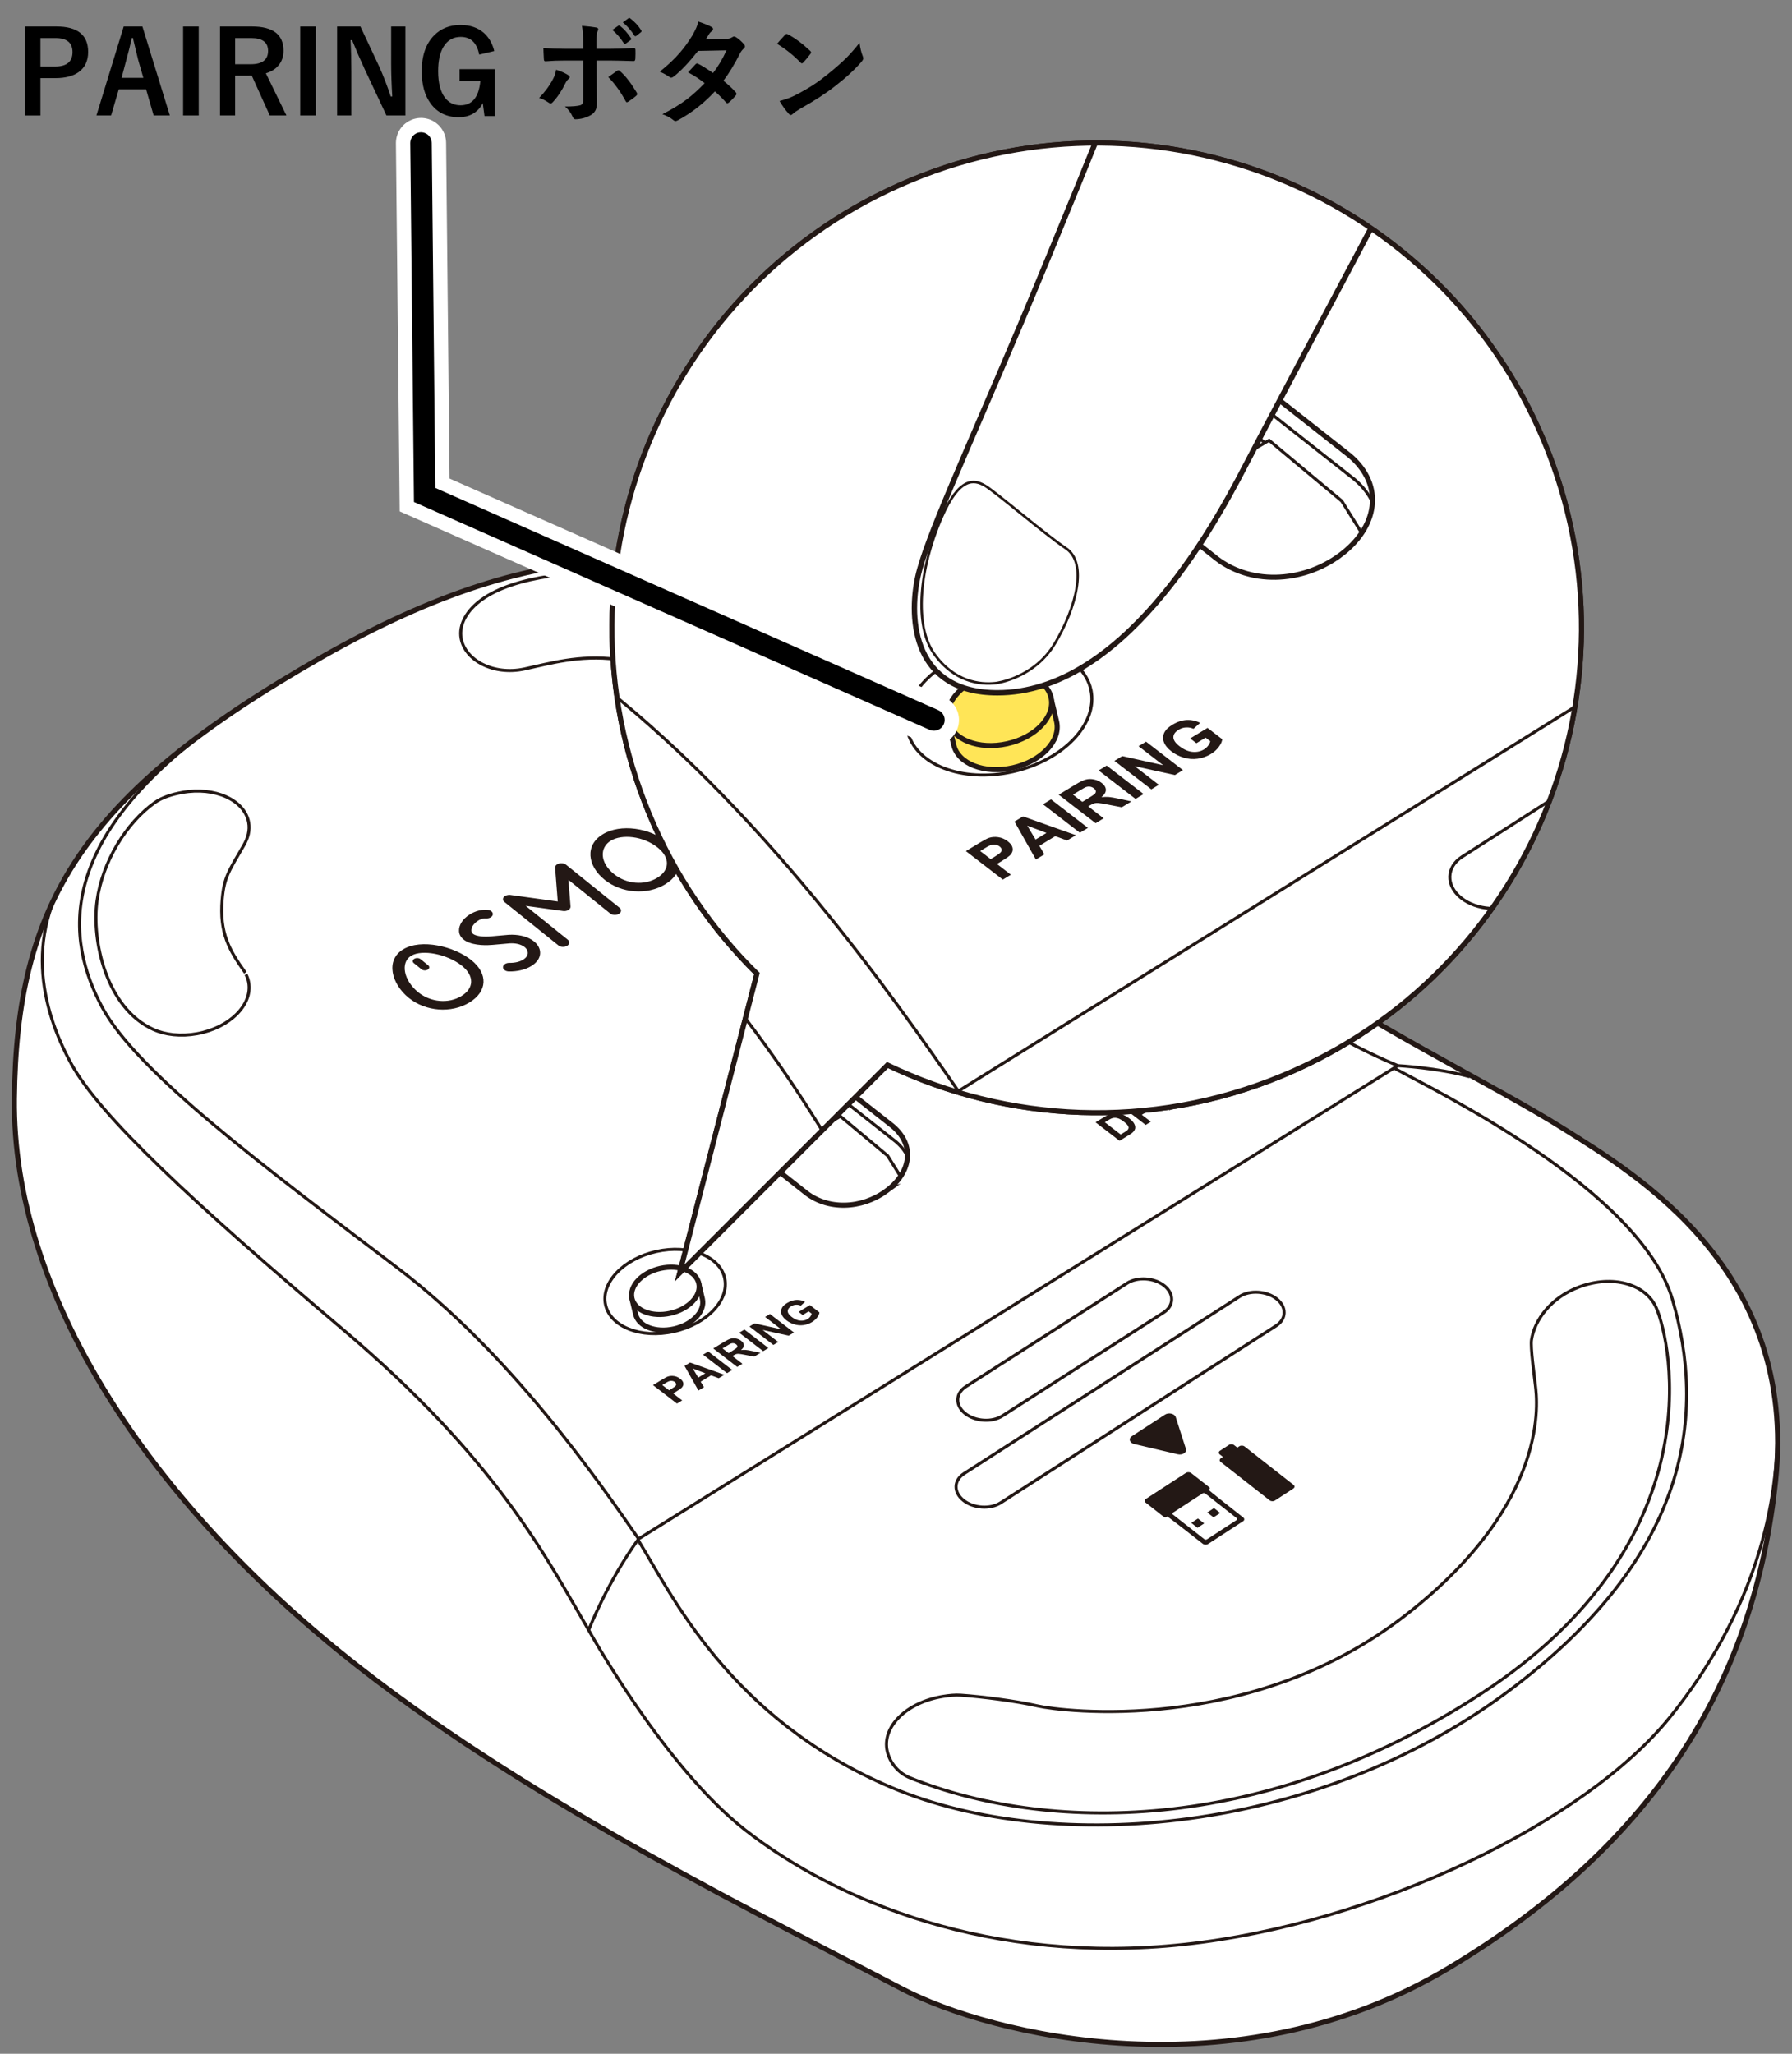 <?xml version="1.0" encoding="UTF-8"?>
<svg xmlns="http://www.w3.org/2000/svg" version="1.1" xmlns:xlink="http://www.w3.org/1999/xlink" viewBox="0 0 250 286.467">
  <rect x="0" y="0" width="250" height="286.467" fill="#808080" stroke="none"/>
  <!-- Generator: Adobe Illustrator 29.3.1, SVG Export Plug-In . SVG Version: 2.1.0 Build 151)  -->
  <defs>
    <clipPath id="clippath">
      <path d="M127.195,25.323c-34.481,14.33-50.813,53.898-36.483,88.377,3.586,8.633,8.754,16.127,15.025,22.287l-10.762,41.717,28.974-28.977c16.731,8.005,36.665,9.141,55.142,1.46,34.478-14.33,50.815-53.898,36.483-88.381-14.33-34.481-53.899-50.815-88.38-36.483Z" fill="none"/>
    </clipPath>
  </defs>
  <g id="_編集モード" data-name="編集モード">
    <g>
      <g>
        <path d="M171.567,129.795c-20.751-14.029-35.523-32.611-54.741-43.385-19.217-10.773-40.41-12.701-71.92,5.241C11.293,110.791,2.295,126.178,2.003,153.257c-.291,27.079,18.509,56.152,48.144,79.321,24.939,19.498,57.784,35.423,75.705,44.841,12.253,6.439,46.507,14.884,76.207-2.877,29.7-17.762,42.798-40.95,45.649-67.953,3.103-29.389-19.363-42.727-29.554-49.133-10.191-6.406-25.914-13.685-46.588-27.661Z" fill="#fff" stroke="#231815" stroke-miterlimit="10" stroke-width=".709"/>
        <path d="M205.025,150.182c-4.384-1.237-10.01-1.54-10.01-1.54l-105.922,66.003c-4.408,6.078-6.967,12.726-6.967,12.726,0,0,10.573,19.083,21.8,27.854,12.894,10.074,34.487,18.868,61.226,15.994,26.74-2.874,55.978-16.993,67.849-31.738,11.87-14.744,15.309-29.851,14.902-41.353" fill="none" stroke="#231815" stroke-miterlimit="10" stroke-width=".425"/>
        <g>
          <path d="M156.124,144.021c.678,3.08-2.495,6.408-7.085,7.432-4.59,1.025-8.858-.642-9.533-3.724-.675-3.082,2.497-6.409,7.084-7.433,4.589-1.024,8.859.643,9.534,3.726Z" fill="none" stroke="#231815" stroke-width=".425"/>
          <path d="M152.45,144.535l.572,2.388c.382,1.73-1.397,3.597-3.977,4.172-2.576.574-4.972-.361-5.351-2.09l-.567-2.368" fill="#fff" stroke="#231815" stroke-width=".709"/>
          <path d="M152.516,144.742c.382,1.731-1.397,3.598-3.976,4.174-2.576.575-4.973-.363-5.351-2.09-.379-1.731,1.401-3.6,3.976-4.174,2.575-.574,4.973.361,5.351,2.09Z" fill="#fff" stroke="#231815" stroke-width=".709"/>
        </g>
        <g>
          <path d="M101.098,178.288c.678,3.08-2.495,6.408-7.085,7.432-4.59,1.025-8.858-.642-9.533-3.724-.675-3.082,2.497-6.409,7.084-7.433,4.589-1.024,8.859.643,9.534,3.726Z" fill="none" stroke="#231815" stroke-width=".425"/>
          <path d="M97.424,178.802l.572,2.388c.382,1.73-1.397,3.597-3.977,4.172-2.576.574-4.972-.361-5.351-2.09l-.567-2.368" fill="#fff" stroke="#231815" stroke-width=".709"/>
          <path d="M97.49,179.009c.382,1.731-1.397,3.598-3.976,4.174-2.576.575-4.973-.363-5.351-2.09-.379-1.731,1.401-3.6,3.976-4.174,2.575-.574,4.973.361,5.351,2.09Z" fill="#fff" stroke="#231815" stroke-width=".709"/>
        </g>
        <path d="M82.125,227.372c-5.972-10.237-12.82-23.781-34.338-41.98-21.062-17.815-33.882-29.79-37.821-36.968-4.266-7.773-6.825-18.484.934-28.855" fill="none" stroke="#231815" stroke-miterlimit="10" stroke-width=".425"/>
        <path d="M89.092,214.646c-5.759-8.306-17.892-25.842-33.627-37.786-18.438-13.995-36.4-27.3-41.234-36.4-4.834-9.1-7.547-23.831,18.976-41.633" fill="none" stroke="#231815" stroke-miterlimit="10" stroke-width=".425"/>
        <path d="M195.014,148.643c-14.994-6.192-35.329-21.445-50.541-35.055-13.508-12.086-34.836-41.092-70.679-33.778" fill="none" stroke="#231815" stroke-miterlimit="10" stroke-width=".425"/>
        <g>
          <path d="M152.838,156.542l1.332-.809c.3-.182.551-.305.751-.368.27-.084.554-.115.852-.093s.594.092.887.209.595.296.908.538c.275.212.476.418.601.616.153.243.221.473.204.691-.012.165-.094.337-.245.517-.114.134-.305.283-.574.446l-1.371.833-3.344-2.579ZM154.133,156.535l2.215,1.709.544-.331c.204-.124.34-.221.409-.292.091-.093.142-.188.155-.286s-.031-.219-.131-.365-.28-.318-.539-.518-.482-.338-.669-.414-.365-.118-.531-.124-.331.022-.495.084c-.123.045-.333.158-.63.339l-.327.199Z" fill="#231815"/>
          <path d="M159.826,156.907l-3.344-2.579,1.169-.711c.443-.269.749-.432.917-.488.257-.087.54-.108.846-.063.308.045.595.17.861.375.205.158.338.316.397.473s.066.304.024.441c-.046.137-.118.254-.22.352-.142.13-.378.296-.708.496l-.475.289,1.261.973-.729.443ZM157.777,154.321l.949.732.399-.242c.287-.175.462-.305.524-.391s.083-.174.063-.265-.078-.175-.177-.251c-.122-.094-.261-.148-.417-.162s-.303.007-.441.064c-.102.041-.285.141-.547.301l-.352.214Z" fill="#231815"/>
          <path d="M163.167,154.877l-3.344-2.579.729-.443,3.344,2.579-.729.443Z" fill="#231815"/>
        </g>
        <g>
          <path d="M94.442,195.777l-3.344-2.579,1.169-.711c.443-.269.749-.432.917-.488.257-.087.54-.108.846-.063.308.045.595.17.861.375.205.158.338.316.397.473s.066.304.024.441c-.046.137-.118.254-.22.352-.142.13-.378.296-.708.496l-.475.289,1.261.973-.729.443ZM92.392,193.191l.949.732.399-.242c.287-.175.462-.305.524-.391s.083-.174.063-.265-.078-.175-.177-.251c-.122-.094-.261-.148-.417-.162s-.303.007-.441.064c-.102.041-.285.141-.547.301l-.352.214Z" fill="#231815"/>
          <path d="M101.06,191.756l-.793.482-1.075-.394-1.443.877.462.767-.773.47-1.938-3.434.771-.468,4.789,1.701ZM98.395,191.551l-1.738-.655.753,1.253.985-.598Z" fill="#231815"/>
          <path d="M101.424,191.534l-3.344-2.579.729-.443,3.344,2.579-.729.443Z" fill="#231815"/>
          <path d="M102.85,190.668l-3.344-2.579,1.534-.932c.386-.234.696-.381.931-.442.235-.059.482-.062.74-.007s.487.158.685.311c.251.194.379.402.382.624.005.223-.13.447-.405.673.243-.03.466-.037.671-.021.204.017.523.072.957.167l1.093.235-.872.53-1.255-.241c-.447-.087-.739-.135-.876-.146-.136-.01-.256-.002-.358.026-.103.027-.237.092-.405.194l-.148.09,1.396,1.077-.729.443ZM101.649,188.737l.539-.328c.35-.212.554-.356.614-.43s.081-.152.063-.233-.077-.161-.177-.238c-.113-.087-.236-.137-.369-.151-.135-.013-.27.008-.406.066-.067.03-.248.135-.543.314l-.569.346.849.655Z" fill="#231815"/>
          <path d="M106.467,188.471l-3.344-2.579.729-.443,3.344,2.579-.729.443Z" fill="#231815"/>
          <path d="M107.897,187.602l-3.344-2.579.709-.431,3.71.825-2.233-1.723.677-.411,3.344,2.579-.731.444-3.636-.798,2.181,1.682-.677.411Z" fill="#231815"/>
          <path d="M111.981,183.425l-.563-.435,1.571-.954,1.332,1.028c-.016.198-.116.426-.302.683-.186.256-.427.474-.724.655-.378.229-.78.373-1.207.43s-.848.024-1.262-.101-.782-.311-1.103-.559c-.348-.269-.579-.555-.692-.86s-.09-.605.069-.901c.12-.226.353-.444.698-.654.448-.272.885-.417,1.311-.437.426-.018.829.069,1.208.262l-.598.537c-.215-.096-.44-.138-.676-.125-.235.011-.458.081-.668.209-.318.193-.478.42-.479.678s.183.529.551.813c.397.306.79.478,1.178.515.39.038.738-.037,1.047-.225.153-.093.278-.207.375-.343.099-.135.163-.268.194-.396l-.424-.327-.835.507Z" fill="#231815"/>
        </g>
        <path d="M67.2,83.64c-2.028,1.463-3.225,3.433-2.867,5.418.547,3.031,4.499,5.186,8.816,4.258,3.562-.766,7.675-1.998,12.841-1.352,6.399.8,12.579,4.387,12.579,4.387,1.577.564,3.506.727,5.514.365,4.547-.821,7.775-4.025,7.21-7.158-.158-.875-.612-1.634-1.242-2.299-2.465-2.6-10.144-7.08-21.288-7.453-7.944-.266-16.882.458-21.562,3.834Z" fill="none" stroke="#231815" stroke-miterlimit="10" stroke-width=".425"/>
        <path d="M34.228,135.683c-2.317-3.233-3.611-5.605-3.233-10.185.261-3.173.97-4.042,3.01-7.583.589-1.023.883-2.105.686-3.196-.565-3.133-4.71-5.007-9.257-4.186-1.448.261-2.816.683-3.863,1.43-3.94,2.811-7.281,8.2-8.036,13.697s1.239,14.928,7.851,17.93c1.667.757,3.833,1.007,6.095.598,4.547-.821,7.775-4.025,7.21-7.158-.071-.392-.197-.763-.374-1.113" fill="none" stroke="#231815" stroke-miterlimit="10" stroke-width=".425"/>
        <g>
          <path d="M123.639,166.132h0c-3.401,2.497-8.246,2.754-11.465.028l-7.583-5.972c-3.219-2.727-2.535-6.582.865-9.079h0c3.401-2.497,8.281-2.728,11.5-.002l7.583,5.972c3.219,2.727,2.5,6.556-.901,9.053Z" fill="none" stroke="#231815" stroke-miterlimit="10" stroke-width=".709"/>
          <path d="M102.95,158.106c.068-1.746,1.112-3.487,2.945-4.833h0c3.401-2.497,8.281-2.728,11.5-.002l7.583,5.972c.751.636,1.287,1.331,1.625,2.056" fill="none" stroke="#231815" stroke-miterlimit="10" stroke-width=".425"/>
          <polyline points="106.909 161.724 117.241 155.705 123.829 161.203 125.634 164.097" fill="none" stroke="#231815" stroke-miterlimit="10" stroke-width=".425"/>
          <polyline points="116.855 155.93 111.838 151.724 102.927 156.985" fill="none" stroke="#231815" stroke-miterlimit="10" stroke-width=".425"/>
          <line x1="111.614" y1="151.856" x2="115.336" y2="156.814" fill="none" stroke="#231815" stroke-miterlimit="10" stroke-width=".425"/>
          <path d="M107.68,161.275c-.217-.357-.339-.755-.339-1.176,0-1.518,1.581-2.749,3.531-2.749.902,0,1.724.263,2.348.696" fill="none" stroke="#231815" stroke-miterlimit="10" stroke-width=".425"/>
        </g>
        <g>
          <path d="M162.338,183.073l-22.497,14.422c-1.455.933-3.795.779-5.199-.342h0c-1.404-1.121-1.362-2.802.093-3.735l22.497-14.422c1.455-.933,3.795-.779,5.199.342h0c1.404,1.121,1.362,2.802-.093,3.735Z" fill="none" stroke="#231815" stroke-miterlimit="10" stroke-width=".425"/>
          <path d="M178.03,184.924l-38.427,24.692c-1.455.933-3.795.779-5.199-.342h0c-1.404-1.121-1.362-2.802.093-3.735l38.427-24.692c1.455-.933,3.795-.779,5.199.342h0c1.404,1.121,1.362,2.802-.093,3.735Z" fill="none" stroke="#231815" stroke-miterlimit="10" stroke-width=".425"/>
          <path d="M89.019,214.805c4.527,7.235,12.6,24.92,35.411,34.542,22.811,9.622,59.288,6.283,85.638-13.182,26.35-19.465,27.728-39.491,23.273-54.838-4.455-15.347-33.143-29.201-38.991-32.422" fill="none" stroke="#231815" stroke-miterlimit="10" stroke-width=".425"/>
          <path d="M127.009,248c-1.726-.695-2.858-2.146-3.223-3.704-.8-3.417,2.671-6.85,7.751-7.669.853-.137,1.695-.229,2.515-.172,2.937.201,7.655.802,10.77,1.506s29.619,4.202,51.331-12.716c20.276-15.799,18.266-30.06,18.052-31.971-.171-1.524-.709-5.323-.551-6.364.431-2.844,2.761-5.949,6.638-7.394,4.729-1.763,9.328-.394,10.762,2.885,2.212,5.057,8.006,32.65-24.303,53.763-30.892,20.187-61.181,19.307-79.742,11.835Z" fill="none" stroke="#231815" stroke-miterlimit="10" stroke-width=".425"/>
          <path d="M134.053,236.455" fill="none" stroke="#231815" stroke-miterlimit="10" stroke-width=".425"/>
        </g>
        <g>
          <path d="M65.474,139.842c-2.528,1.526-6.076,1.256-8.436-.642-2.434-1.958-3.29-5.274-.793-6.782,2.498-1.508,7.086-.445,9.52,1.513,2.36,1.898,2.238,4.384-.291,5.911ZM57.363,133.318c-1.54.93-1.052,3.452.986,5.091,1.739,1.399,4.21,1.619,6.007.534s1.837-2.821.098-4.22c-2.038-1.639-5.55-2.335-7.091-1.405Z" fill="#231815"/>
          <path d="M92.785,123.354c-2.528,1.526-6.076,1.256-8.436-.642-2.434-1.958-2.75-4.84-.253-6.347,2.498-1.508,6.546-.879,8.98,1.079,2.36,1.898,2.238,4.384-.291,5.911ZM85.214,117.264c-1.54.93-1.592,3.017.446,4.656,1.739,1.399,4.21,1.619,6.007.534,1.797-1.085,1.837-2.821.098-4.22-2.038-1.639-5.01-1.901-6.55-.971Z" fill="#231815"/>
          <path d="M59.671,135.248c-.257.155-.643.137-.861-.038l-1.081-.87c-.218-.176-.188-.444.068-.599s.643-.137.861.038l1.081.87c.218.176.188.444-.068.599Z" fill="#231815"/>
          <path d="M74.094,134.766c-.816.493-1.926.76-3.094.738-.475-.008-.844-.284-.825-.614.019-.333.419-.593.897-.583.799.014,1.542-.171,2.028-.522.362-.255.551-.575.531-.902-.021-.358-.237-.672-.624-.91-.474-.292-1.145-.431-1.888-.39l-2.42.213c-.56.052-2.504.169-3.727-.544-.581-.338-.904-.809-.935-1.363-.05-.84.503-1.709,1.479-2.326.777-.494,1.694-.729,2.511-.65.471.045.792.347.721.675-.073.326-.512.558-.983.511-.292-.028-.732.08-1.1.346-.46.29-.939.805-.906,1.377.012.222.118.384.332.508.452.264,1.399.373,2.412.278l2.467-.216c1.251-.068,2.369.173,3.19.679.728.449,1.153,1.069,1.193,1.746.039.664-.328,1.305-1.034,1.804-.072.051-.147.1-.225.146Z" fill="#231815"/>
          <path d="M79.119,131.923c-.362.219-.906.195-1.215-.054l-7.526-6.054c-.239-.192-.273-.472-.085-.695.19-.221.558-.338.92-.289l6.599.91-.37-4.698c-.022-.257.2-.496.54-.595.343-.099.735-.036.975.157l7.48,6.017c.309.249.266.627-.096.845s-.906.195-1.215-.054l-5.824-4.685.292,3.711c.015.186-.096.368-.3.492h0c-.204.123-.477.175-.739.139l-5.218-.72,5.878,4.728c.309.249.266.627-.096.845Z" fill="#231815"/>
          <path d="M101.093,118.305l-2.048,1.237c-.362.219-.906.195-1.215-.054l-7.617-6.128c-.309-.249-.266-.627.096-.845l2.294-1.385c2.481-1.498,6.337-1.132,8.78.833,2.359,1.897,1.812,5.074-.29,6.343ZM98.582,118.247l1.393-.841c1.326-.801,1.898-3.203.098-4.652-1.816-1.461-4.606-1.779-6.351-.725l-1.639.989,6.499,5.228Z" fill="#231815"/>
        </g>
        <g>
          <polygon points="170.232 211.038 169.296 211.646 168.425 210.964 169.361 210.355 170.232 211.038" fill="#231815"/>
          <polygon points="167.124 211.81 167.995 212.492 167.06 213.101 166.189 212.418 167.124 211.81" fill="#231815"/>
          <path d="M157.898,200.33c1.545-1.004,3.089-2.009,4.634-3.013.508-.331,1.338-.136,1.494.351.474,1.478.947,2.957,1.421,4.435.156.486-.48.9-1.144.744-2.018-.474-4.036-.948-6.054-1.422-.664-.156-.859-.764-.351-1.095Z" fill="#231815"/>
          <path d="M165.456,205.438c-1.867,1.214-3.733,2.427-5.6,3.641-.207.134-.218.366-.026.516.833.652,1.665,1.305,2.498,1.957.188.147.338.094.513-.019.003-.002.014.004.016.005.013.007.025.014.037.022.045.029.088.06.132.091.156.112.308.226.46.34.209.157.417.316.624.474.414.317.826.636,1.237.955.822.638,1.641,1.278,2.459,1.919.192.151.516.164.723.03l4.894-3.183c.207-.134.218-.366.026-.516-.818-.641-1.635-1.283-2.449-1.927-.407-.322-.813-.645-1.217-.968-.202-.162-.404-.324-.604-.487-.145-.119-.29-.237-.431-.358-.039-.033-.078-.067-.114-.102-.009-.009-.019-.018-.027-.028-.001-.001-.009-.01-.006-.012.174-.113.263-.215.075-.363-.004.003-.004-.003-.006-.004l-.016-.013-.063-.049-.228-.178-.312-.245-.625-.489-1.249-.978c-.192-.151-.516-.164-.723-.03ZM172.53,211.762c.096.075.091.191-.013.258-1.378.896-2.757,1.793-4.135,2.689-.103.067-.265.06-.361-.015-1.464-1.147-2.929-2.295-4.393-3.442-.096-.075-.091-.191.013-.258l4.135-2.689c.103-.067.265-.061.361.015,1.464,1.147,2.929,2.295,4.393,3.442Z" fill="#231815"/>
          <path d="M173.625,201.758c2.278,1.785,4.556,3.57,6.834,5.355.192.151.181.382-.026.516l-2.58,1.678c-.207.134-.53.121-.723-.03-2.278-1.785-4.556-3.57-6.834-5.355-.192-.151-.181-.382.026-.516l.289-.188-.441-.346c-.192-.151-.181-.382.026-.516l1.253-.815c.207-.134.53-.121.723.03l.441.346.289-.188c.207-.134.53-.121.723.03Z" fill="#231815"/>
        </g>
      </g>
      <g>
        <path d="M127.055,25.149c-34.481,14.33-50.813,53.898-36.483,88.377,3.586,8.633,8.754,16.127,15.025,22.287l-10.762,41.717,28.974-28.977c16.731,8.005,36.665,9.141,55.142,1.46,34.478-14.33,50.815-53.898,36.483-88.381-14.33-34.481-53.899-50.815-88.38-36.483Z" fill="#fff" stroke="#231815" stroke-width=".709"/>
        <g clip-path="url(#clippath)">
          <g>
            <g>
              <path d="M260.71,21.519C228.754-.085,206.004-28.702,176.409-45.293c-29.595-16.591-62.231-19.56-110.756,8.071C13.888-7.746.031,15.95-.418,57.652c-.448,41.702,28.505,86.475,74.142,122.155,38.407,30.027,88.988,54.551,116.586,69.055,18.87,9.917,71.621,22.922,117.358-4.431,45.737-27.353,65.909-63.062,70.3-104.647,4.779-45.259-29.819-65.8-45.513-75.665-15.694-9.865-39.908-21.075-71.745-42.599Z" fill="#fff" stroke="#231815" stroke-miterlimit="10" stroke-width=".709"/>
              <path d="M312.236,52.917c-6.751-1.904-15.416-2.371-15.416-2.371l-163.12,101.645c-6.788,9.361-10.729,19.597-10.729,19.597,0,0,16.283,29.388,33.572,42.896,19.856,15.513,53.109,29.056,94.288,24.63,41.179-4.426,86.206-26.17,104.487-48.876,18.28-22.706,23.576-45.971,22.949-63.683" fill="none" stroke="#231815" stroke-miterlimit="10" stroke-width=".425"/>
              <g>
                <path d="M236.929,43.429c1.044,4.743-3.842,9.869-10.91,11.445-7.069,1.579-13.642-.989-14.681-5.735-1.04-4.747,3.846-9.87,10.91-11.447,7.068-1.577,13.642.991,14.682,5.737Z" fill="none" stroke="#231815" stroke-width=".425"/>
                <path d="M231.271,44.219l.881,3.678c.588,2.664-2.152,5.54-6.124,6.425-3.967.885-7.657-.557-8.24-3.219l-.873-3.646" fill="#ffe557" stroke="#231815" stroke-width=".709"/>
                <path d="M231.372,44.539c.589,2.665-2.151,5.542-6.123,6.428-3.967.886-7.658-.559-8.24-3.219-.584-2.666,2.158-5.544,6.123-6.428,3.965-.883,7.659.556,8.24,3.219Z" fill="#ffe557" stroke="#231815" stroke-width=".709"/>
              </g>
              <g>
                <path d="M152.189,96.2c1.044,4.743-3.842,9.869-10.91,11.445-7.069,1.579-13.642-.989-14.681-5.735-1.04-4.747,3.846-9.87,10.91-11.447,7.068-1.577,13.642.991,14.682,5.737Z" fill="none" stroke="#231815" stroke-width=".425"/>
                <path d="M146.531,96.99l.881,3.678c.588,2.664-2.152,5.54-6.124,6.425-3.967.885-7.657-.557-8.24-3.219l-.873-3.646" fill="#ffe557" stroke="#231815" stroke-width=".709"/>
                <path d="M146.632,97.309c.589,2.665-2.151,5.542-6.123,6.428-3.967.886-7.658-.559-8.24-3.219-.584-2.666,2.158-5.544,6.123-6.428,3.965-.883,7.659.556,8.24,3.219Z" fill="#ffe557" stroke="#231815" stroke-width=".709"/>
              </g>
              <path d="M122.97,171.788c-9.197-15.766-19.743-36.622-52.88-64.65C37.654,79.704,17.911,61.261,11.845,50.207,5.276,38.237,1.334,21.742,13.282,5.77" fill="none" stroke="#231815" stroke-miterlimit="10" stroke-width=".425"/>
              <path d="M133.699,152.191c-8.868-12.791-27.553-39.797-51.786-58.19-28.395-21.553-56.055-42.042-63.5-56.055C10.969,23.931,6.791,1.245,47.637-26.169" fill="none" stroke="#231815" stroke-miterlimit="10" stroke-width=".425"/>
              <path d="M296.819,50.546c-23.091-9.535-54.406-33.025-77.833-53.985-20.802-18.612-53.647-63.281-108.846-52.017" fill="none" stroke="#231815" stroke-miterlimit="10" stroke-width=".425"/>
              <g>
                <g>
                  <path d="M230.802,58.223l1.628-.989c.367-.223.673-.373.918-.45.329-.103.677-.141,1.041-.114s.726.112,1.084.255.727.362,1.11.657c.336.26.581.511.734.753.187.296.27.578.25.844-.015.201-.115.412-.3.632-.139.164-.373.346-.702.546l-1.676,1.018-4.087-3.153ZM232.385,58.216l2.707,2.088.665-.404c.249-.151.415-.27.5-.357.111-.114.174-.23.189-.349s-.037-.268-.16-.446-.343-.389-.659-.633-.589-.413-.818-.506-.446-.145-.649-.152-.405.027-.605.102c-.15.055-.407.194-.77.414l-.4.243Z" fill="#231815"/>
                  <path d="M239.343,58.67l-4.087-3.153,1.429-.868c.542-.329.915-.528,1.121-.596.314-.106.66-.132,1.035-.078.377.056.727.208,1.052.459.251.194.413.386.485.578s.081.371.029.538c-.056.167-.144.311-.269.43-.174.159-.462.361-.865.606l-.581.353,1.542,1.189-.891.541ZM236.838,55.51l1.16.895.487-.296c.351-.213.564-.372.64-.477s.101-.213.077-.324-.096-.214-.217-.307c-.149-.115-.319-.181-.509-.198s-.371.009-.539.078c-.125.05-.348.173-.669.368l-.43.261Z" fill="#231815"/>
                  <path d="M243.427,56.189l-4.087-3.153.891-.541,4.087,3.153-.891.541Z" fill="#231815"/>
                </g>
                <g>
                  <path d="M139.901,122.689l-5.15-3.972,1.801-1.094c.682-.415,1.153-.665,1.412-.751.396-.134.831-.166,1.304-.098.475.07.916.262,1.326.578.316.244.52.487.612.728s.102.468.037.678c-.07.211-.182.391-.339.542-.219.201-.582.455-1.09.764l-.732.445,1.943,1.498-1.122.682ZM136.745,118.707l1.461,1.127.614-.373c.442-.269.711-.469.806-.601s.127-.268.097-.408-.121-.269-.273-.386c-.187-.145-.401-.228-.642-.249s-.467.011-.68.098c-.157.063-.438.218-.843.464l-.542.329Z" fill="#231815"/>
                  <path d="M150.093,116.497l-1.221.742-1.655-.607-2.222,1.35.711,1.181-1.191.723-2.985-5.288,1.187-.721,7.376,2.62ZM145.989,116.181l-2.677-1.009,1.16,1.93,1.517-.921Z" fill="#231815"/>
                  <path d="M150.654,116.156l-5.15-3.972,1.122-.682,5.15,3.972-1.122.682Z" fill="#231815"/>
                  <path d="M152.849,114.822l-5.15-3.972,2.362-1.435c.594-.361,1.072-.587,1.434-.681.362-.091.742-.095,1.14-.011s.75.244,1.054.479c.386.298.584.619.589.961.008.344-.201.689-.623,1.036.374-.046.718-.057,1.034-.032.314.026.806.111,1.474.257l1.683.363-1.342.816-1.932-.371c-.689-.134-1.138-.208-1.349-.225-.209-.015-.394-.003-.551.041-.159.041-.366.141-.624.298l-.227.138,2.15,1.658-1.122.682ZM151,111.848l.83-.505c.538-.327.854-.548.945-.662s.124-.234.097-.359-.118-.248-.273-.367c-.173-.134-.363-.21-.568-.233-.208-.021-.416.012-.626.101-.103.046-.382.208-.837.484l-.876.532,1.307,1.008Z" fill="#231815"/>
                  <path d="M158.419,111.438l-5.15-3.972,1.122-.682,5.15,3.972-1.122.682Z" fill="#231815"/>
                  <path d="M160.622,110.1l-5.15-3.972,1.092-.663,5.714,1.271-3.439-2.653,1.043-.634,5.15,3.972-1.126.684-5.599-1.229,3.358,2.59-1.043.634Z" fill="#231815"/>
                  <path d="M166.911,103.668l-.868-.669,2.419-1.47,2.052,1.582c-.024.305-.179.656-.465,1.051-.287.394-.657.73-1.115,1.008-.581.353-1.201.574-1.859.663s-1.306.036-1.944-.156-1.204-.479-1.698-.86c-.536-.414-.892-.855-1.066-1.324s-.139-.931.106-1.387c.185-.348.544-.684,1.074-1.006.69-.419,1.363-.643,2.019-.673.656-.027,1.276.106,1.861.403l-.922.826c-.331-.147-.677-.212-1.041-.193-.361.018-.705.125-1.029.322-.49.298-.737.646-.738,1.044s.282.815.849,1.252c.611.471,1.217.736,1.815.793.6.058,1.136-.058,1.612-.346.235-.143.428-.318.578-.529.152-.209.251-.413.299-.609l-.653-.504-1.285.781Z" fill="#231815"/>
                </g>
              </g>
              <path d="M99.985-49.559c-3.123,2.253-4.967,5.286-4.415,8.344.842,4.668,6.928,7.986,13.576,6.557,5.486-1.179,11.82-3.077,19.774-2.083,9.854,1.232,19.372,6.755,19.372,6.755,2.429.869,5.399,1.12,8.491.562,7.003-1.264,11.974-6.199,11.103-11.023-.243-1.347-.943-2.517-1.912-3.54-3.797-4.005-15.622-10.902-32.784-11.477-12.233-.41-25.999.706-33.206,5.905Z" fill="none" stroke="#231815" stroke-miterlimit="10" stroke-width=".425"/>
              <path d="M49.209,30.588c-3.569-4.979-5.56-8.631-4.979-15.685.402-4.886,1.494-6.224,4.636-11.678.907-1.575,1.359-3.242,1.056-4.922-.871-4.824-7.253-7.711-14.256-6.447-2.23.402-4.337,1.052-5.949,2.202-6.067,4.329-11.213,12.628-12.375,21.093s1.909,22.988,12.091,27.612c2.568,1.166,5.903,1.55,9.386.922,7.003-1.264,11.974-6.199,11.103-11.023-.109-.603-.304-1.176-.575-1.714" fill="none" stroke="#231815" stroke-miterlimit="10" stroke-width=".425"/>
              <g>
                <path d="M186.901,77.479h0c-5.237,3.845-12.698,4.241-17.656.042l-11.678-9.197c-4.958-4.199-3.904-10.136,1.333-13.981h0c5.237-3.845,12.752-4.201,17.71-.002l11.678,9.197c4.958,4.199,3.85,10.095-1.387,13.941Z" fill="none" stroke="#231815" stroke-miterlimit="10" stroke-width=".709"/>
                <path d="M155.041,65.119c.105-2.689,1.712-5.37,4.536-7.444h0c5.237-3.845,12.752-4.201,17.71-.002l11.678,9.197c1.156.979,1.982,2.05,2.503,3.166" fill="none" stroke="#231815" stroke-miterlimit="10" stroke-width=".425"/>
                <polyline points="161.136 70.691 177.048 61.421 187.193 69.888 189.973 74.344" fill="none" stroke="#231815" stroke-miterlimit="10" stroke-width=".425"/>
                <polyline points="176.453 61.768 168.727 55.29 155.005 63.392" fill="none" stroke="#231815" stroke-miterlimit="10" stroke-width=".425"/>
                <line x1="168.383" y1="55.494" x2="174.115" y2="63.13" fill="none" stroke="#231815" stroke-miterlimit="10" stroke-width=".425"/>
                <path d="M162.325,69.999c-.335-.549-.522-1.163-.522-1.812,0-2.338,2.435-4.233,5.438-4.233,1.388,0,2.655.405,3.616,1.072" fill="none" stroke="#231815" stroke-miterlimit="10" stroke-width=".425"/>
              </g>
              <g>
                <path d="M246.497,103.568l-34.646,22.21c-2.241,1.437-5.844,1.2-8.007-.527h0c-2.163-1.727-2.098-4.315.143-5.752l34.646-22.21c2.241-1.437,5.844-1.2,8.007.527h0c2.163,1.727,2.098,4.315-.143,5.752Z" fill="none" stroke="#231815" stroke-miterlimit="10" stroke-width=".425"/>
                <path d="M270.663,106.419l-59.177,38.026c-2.241,1.437-5.844,1.2-8.007-.527h0c-2.163-1.727-2.098-4.315.143-5.752l59.177-38.026c2.241-1.437,5.844-1.2,8.007.527h0c2.163,1.727,2.098,4.315-.143,5.752Z" fill="none" stroke="#231815" stroke-miterlimit="10" stroke-width=".425"/>
                <polygon points="238.776 131.083 248.443 124.938 250.454 134.133 238.776 131.083" fill="none" stroke="#231815" stroke-miterlimit="10" stroke-width=".425"/>
                <g>
                  <polygon points="254.326 141.03 243.991 147.865 239.028 143.608 249.363 136.773 254.326 141.03" fill="none" stroke="#231815" stroke-miterlimit="10" stroke-width=".425"/>
                  <polygon points="260.982 148.273 252.695 153.797 245.015 147.21 253.302 141.685 260.982 148.273" fill="none" stroke="#231815" stroke-miterlimit="10" stroke-width=".425"/>
                </g>
                <polygon points="260.611 131.654 259.514 130.713 256.159 132.862 257.256 133.803 256.034 134.586 267.085 143.69 272.886 139.975 261.834 130.871 260.611 131.654" fill="none" stroke="#231815" stroke-miterlimit="10" stroke-width=".425"/>
                <path d="M133.587,152.435c6.971,11.143,19.404,38.377,54.533,53.195,35.129,14.818,91.303,9.676,131.882-20.3,40.579-29.976,42.701-60.816,35.841-84.451-6.86-23.635-51.04-44.97-60.047-49.93" fill="none" stroke="#231815" stroke-miterlimit="10" stroke-width=".425"/>
                <path d="M192.092,203.556c-2.659-1.07-4.401-3.305-4.963-5.704-1.231-5.262,4.113-10.55,11.937-11.81,1.313-.212,2.611-.352,3.873-.266,4.523.31,11.789,1.235,16.585,2.32,4.796,1.084,45.614,6.471,79.05-19.582,31.226-24.331,28.13-46.293,27.8-49.236-.263-2.346-1.092-8.197-.849-9.801.664-4.379,4.253-9.162,10.222-11.387,7.283-2.715,14.365-.607,16.574,4.444,3.406,7.787,12.329,50.281-37.427,82.796-47.573,31.088-94.219,29.732-122.803,18.226Z" fill="none" stroke="#231815" stroke-miterlimit="10" stroke-width=".425"/>
                <path d="M202.938,185.777" fill="none" stroke="#231815" stroke-miterlimit="10" stroke-width=".425"/>
              </g>
              <g>
                <path d="M99.184,25.319c-2.925,1.766-7.03,1.453-9.76-.743-2.816-2.265-3.807-6.102-.918-7.847,2.89-1.745,8.198-.514,11.015,1.751,2.73,2.196,2.589,5.073-.336,6.839ZM89.799,17.77c-1.782,1.076-1.217,3.994,1.141,5.89,2.013,1.619,4.871,1.873,6.95.618,2.08-1.256,2.126-3.264.113-4.882-2.358-1.896-6.421-2.702-8.204-1.626Z" fill="#231815"/>
                <path d="M130.783,6.242c-2.925,1.766-7.03,1.453-9.76-.743-2.816-2.265-3.182-5.6-.293-7.344,2.89-1.745,7.573-1.017,10.39,1.248,2.73,2.196,2.589,5.073-.336,6.839ZM122.023-.805c-1.782,1.076-1.842,3.491.516,5.387,2.013,1.619,4.871,1.873,6.95.618,2.08-1.256,2.126-3.264.113-4.882-2.358-1.896-5.796-2.199-7.579-1.123Z" fill="#231815"/>
                <path d="M92.47,20.004c-.297.179-.744.159-.996-.044l-1.251-1.006c-.253-.203-.218-.514.079-.694s.744-.159.996.044l1.251,1.006c.253.203.218.514-.079.694Z" fill="#231815"/>
                <path d="M109.157,19.445c-.944.57-2.228.879-3.58.854-.55-.01-.977-.328-.954-.71.022-.385.485-.686,1.038-.674.925.016,1.784-.198,2.347-.604.418-.295.637-.666.614-1.043-.025-.414-.274-.777-.722-1.053-.548-.338-1.325-.499-2.184-.451l-2.8.246c-.648.06-2.897.196-4.312-.629-.672-.391-1.046-.936-1.082-1.578-.058-.972.582-1.977,1.711-2.691.899-.571,1.96-.843,2.905-.752.544.052.917.402.834.781-.085.377-.592.646-1.138.591-.338-.032-.846.093-1.272.4-.532.335-1.086.932-1.048,1.593.014.257.137.444.385.588.523.305,1.619.432,2.791.322l2.855-.25c1.448-.079,2.741.201,3.691.785.843.519,1.334,1.237,1.381,2.02.046.768-.379,1.51-1.196,2.087-.083.059-.17.115-.26.169Z" fill="#231815"/>
                <path d="M114.971,16.156c-.419.253-1.048.225-1.405-.062l-8.707-7.004c-.277-.223-.316-.546-.098-.804.22-.256.645-.391,1.064-.335l7.636,1.053-.429-5.436c-.025-.298.232-.574.625-.688.397-.115.85-.042,1.128.182l8.654,6.962c.358.288.308.725-.112.978s-1.048.225-1.405-.062l-6.739-5.421.338,4.293c.018.215-.111.426-.347.569h0c-.236.143-.552.202-.855.161l-6.037-.833,6.801,5.471c.358.288.308.725-.112.978Z" fill="#231815"/>
                <path d="M140.396.4l-2.37,1.431c-.419.253-1.048.225-1.405-.062l-8.814-7.09c-.358-.288-.308-.725.112-.978l2.654-1.603c2.871-1.733,7.333-1.31,10.159.963,2.729,2.195,2.096,5.87-.336,7.339ZM137.491.333l1.612-.973c1.535-.926,2.196-3.706.113-5.382-2.101-1.69-5.329-2.058-7.348-.838l-1.896,1.145,7.52,6.049Z" fill="#231815"/>
                <g>
                  <path d="M99.801,31.985l4.582-2.766.416.334-4.27,2.578c.008.077-.058.174-.152.248l-.576-.394Z" fill="#231815"/>
                  <path d="M109.647,29.422l-4.184-3.366.778-.47,1.718,1.382,3.056-1.845-1.718-1.382.778-.469,4.184,3.366-.778.469-1.972-1.586-3.056,1.845,1.972,1.586-.778.47Z" fill="#231815"/>
                  <path d="M113.678,24.854c-.561-.451-.757-.918-.589-1.4.143-.401.477-.761,1.004-1.079.585-.353,1.201-.533,1.845-.537.645-.005,1.208.187,1.69.574.389.313.614.61.673.889s-.007.563-.197.852-.471.546-.843.77c-.596.36-1.214.542-1.854.545-.64.004-1.215-.2-1.728-.613ZM114.42,24.406c.389.313.799.475,1.23.487.43.011.827-.092,1.188-.31.358-.216.559-.474.602-.774.045-.299-.132-.609-.53-.929-.375-.302-.779-.459-1.21-.469-.433-.011-.828.09-1.183.305-.361.218-.565.476-.61.774-.044.299.126.604.514.916Z" fill="#231815"/>
                  <path d="M120.022,23.159l-3.031-2.438.65-.392.46.37c-.05-.274-.038-.48.033-.62.072-.14.192-.26.361-.362.243-.147.545-.252.908-.315l.227.533c-.251.046-.464.124-.641.23-.158.095-.265.208-.324.338-.058.131-.053.26.013.389.102.195.262.379.479.554l1.587,1.276-.722.436Z" fill="#231815"/>
                  <path d="M119.176,18.61l-.591-.476.722-.436.591.476-.722.436ZM122.769,21.5l-3.031-2.438.722-.436,3.031,2.438-.722.436Z" fill="#231815"/>
                  <path d="M124.21,20.631l-.417-.335.496-3.418c-.296.195-.561.363-.796.506l-1.737,1.049-.417-.335,3.481-2.102.34.273-.383,2.939-.094.551c.306-.208.601-.399.885-.57l1.969-1.189.442.356-3.77,2.276Z" fill="#231815"/>
                  <path d="M126.912,16.864c-.561-.451-.757-.918-.589-1.4.143-.401.477-.761,1.004-1.079.585-.353,1.201-.533,1.845-.537.645-.005,1.208.187,1.69.574.389.313.614.61.673.889s-.007.563-.197.852-.471.546-.843.77c-.596.36-1.214.542-1.854.545-.64.004-1.215-.2-1.728-.613ZM127.654,16.416c.389.313.799.475,1.23.487.43.011.827-.092,1.188-.31.358-.216.559-.474.602-.774.045-.299-.132-.609-.53-.929-.375-.302-.779-.459-1.21-.469-.433-.011-.828.09-1.183.305-.361.218-.565.476-.61.774-.044.299.126.604.514.916Z" fill="#231815"/>
                  <path d="M133.265,15.164l-3.031-2.438.65-.392.431.347c-.02-.457.266-.863.857-1.22.256-.155.525-.271.806-.348.281-.077.528-.105.741-.085.213.021.415.078.603.169.123.061.303.187.54.378l1.864,1.499-.722.436-1.843-1.483c-.21-.169-.394-.278-.554-.328s-.343-.056-.548-.02c-.204.038-.403.113-.595.229-.307.186-.504.402-.588.648-.085.247.068.526.456.838l1.655,1.331-.722.436Z" fill="#231815"/>
                  <path d="M138.949,11.084l.558.302c-.171.148-.338.27-.499.367-.261.158-.495.256-.698.297-.204.039-.382.039-.538-.004-.155-.041-.386-.187-.695-.435l-1.744-1.402-.53.32-.399-.321.53-.32-.75-.604.409-.681,1.059.852.726-.438.399.321-.726.438,1.773,1.426c.147.118.254.187.321.205.068.018.142.019.224.005.082-.016.177-.055.283-.119.081-.049.18-.117.297-.208Z" fill="#231815"/>
                  <path d="M142.52,9.049c-.106.292-.25.539-.43.742s-.413.39-.696.561c-.467.282-.908.434-1.322.455-.415.021-.747-.07-1.001-.274-.148-.119-.236-.256-.263-.412-.029-.157-.003-.311.078-.463.079-.153.196-.302.35-.45.115-.107.304-.256.564-.449.534-.392.905-.698,1.11-.919-.067-.058-.111-.095-.129-.11-.208-.168-.424-.245-.647-.232-.301.018-.634.137-.996.356-.34.205-.547.391-.625.557-.077.166-.048.358.091.578l-.775.37c-.151-.211-.218-.414-.204-.61.015-.196.126-.405.332-.631.208-.225.495-.448.86-.669.364-.22.689-.374.977-.462s.532-.128.731-.118.39.058.574.146c.112.055.281.175.51.359l.685.551c.478.384.795.618.952.701.157.083.339.144.547.182l-.754.455c-.182-.04-.355-.111-.518-.214ZM141.313,8.163c-.186.219-.514.508-.984.868-.266.203-.442.358-.527.462s-.124.207-.118.306c.006.1.053.185.143.257.138.111.325.158.562.143.237-.013.496-.106.777-.275.278-.168.482-.353.612-.553.129-.201.171-.391.122-.574-.038-.14-.172-.302-.398-.484l-.188-.151Z" fill="#231815"/>
                  <path d="M144.667,8.28l-4.184-3.366.722-.436,4.184,3.366-.722.436Z" fill="#231815"/>
                  <path d="M145.239,4.552l4.738-2.86.416.334-4.425,2.672c.008.077-.058.174-.152.248l-.576-.394Z" fill="#231815"/>
                </g>
              </g>
            </g>
            <g>
              <path d="M355.455-325.496s-35.489,109.737-36.869,116.557c-2.815,13.904,1.062,43.8.916,53.511-.154,9.71,1.349,54.148,1.254,60.473-.195,12.742-5.742,24.372-14.528,30.197-8.799,5.82-33.59,17.842-40.084,20.417-6.49,2.576-17.39,1.092-20.977-2.504,0,0-19.139,12.684-28.053,29.823C208.205.112,178.223,56.257,173.612,65.182c-4.623,8.931-17.153,31.434-34.455,31.449-11.7.007-12.418-10.193-11.118-16.141,1.113-5.166,6.65-17.103,14.393-35.413,7.73-18.287,30.977-75.569,32.478-82.668,0,0-18.338-9.858-18.853-26.525,0,0-13.505-11.702-12.786-33.054,0,0-9.789-15.061-4.746-30.028,6.702-19.889,17.343-37.738,21.575-45.421,4.228-7.683,19.708-31.634,23.762-36.309,4.054-4.663,26.019-34.108,28.259-40.016,2.236-5.917,22.352-78.013,22.352-78.013" fill="#fff" stroke="#231815" stroke-width=".75"/>
              <path d="M244.565-46.72s30.176-21.737,36.207-23.08" fill="none" stroke="#231815" stroke-width=".5"/>
              <path d="M174.911-37.591s4.736-10.096,3.179-21.722" fill="none" stroke="#231815" stroke-width=".5"/>
              <path d="M143.479-97.008c.366-6.208,1.175-18.777,4.763-21.966" fill="none" stroke="#231815" stroke-width=".25"/>
              <path d="M156.057-64.116s-3.883-20.629,2.543-28.75" fill="none" stroke="#231815" stroke-width=".25"/>
              <path d="M131.362,72.182c2.498-5.725,4.562-5.301,6.017-4.458,1.456.834,8.259,6.688,11.329,8.756,3.086,2.062,1.395,8.36-1.53,13.259-2.921,4.907-8.226,5.54-8.226,5.54-2.241.274-5.869-.189-8.637-4.095-2.757-3.894-2.135-11.705,1.047-19.002Z" fill="#fff" stroke="#231815" stroke-width=".35"/>
            </g>
          </g>
        </g>
        <path d="M127.055,25.149c-34.481,14.33-50.813,53.898-36.483,88.377,3.586,8.633,8.754,16.127,15.025,22.287l-10.762,41.717,28.974-28.977c16.731,8.005,36.665,9.141,55.142,1.46,34.478-14.33,50.815-53.898,36.483-88.381-14.33-34.481-53.899-50.815-88.38-36.483Z" fill="none" stroke="#231815" stroke-width=".709"/>
      </g>
    </g>
  </g>
  <g id="_レイヤー_2" data-name="レイヤー_2">
    <g>
      <rect x="2" y="2" width="159.101" height="18.127" fill="none"/>
      <path d="M3.484,3.695h4.383c2.953,0,4.43,1.185,4.43,3.555,0,1.234-.44,2.169-1.32,2.805-.787.562-1.867.844-3.242.844h-2.094v5.211h-2.156V3.695ZM5.641,5.312v3.969h2.031c1.63,0,2.445-.672,2.445-2.016,0-1.302-.789-1.953-2.367-1.953h-2.109Z"/>
      <path d="M19.867,3.695l3.828,12.414h-2.258l-1.055-3.648h-3.812l-1.07,3.648h-2.047l3.805-12.414h2.609ZM20,10.859l-.727-2.516c-.094-.354-.339-1.372-.734-3.055h-.141c-.266,1.162-.521,2.175-.766,3.039l-.672,2.531h3.039Z"/>
      <path d="M27.727,3.695v12.414h-2.18V3.695h2.18Z"/>
      <path d="M30.695,3.695h4.461c2.932,0,4.398,1.125,4.398,3.375,0,.828-.24,1.521-.719,2.078-.422.495-1.003.854-1.742,1.078l2.867,5.883h-2.32l-2.516-5.562-.562.016h-1.758v5.547h-2.109V3.695ZM32.805,5.312v3.648h2.164c1.62,0,2.43-.62,2.43-1.859,0-1.192-.779-1.789-2.336-1.789h-2.258Z"/>
      <path d="M44.062,3.695v12.414h-2.18V3.695h2.18Z"/>
      <path d="M56.555,3.695v12.414h-2.641l-3.008-6.398c-.641-1.38-1.234-2.747-1.781-4.102h-.219c.073,1.375.109,2.87.109,4.484v6.016h-1.984V3.695h3.25l2.578,5.5c.635,1.406,1.185,2.826,1.648,4.258h.219c-.104-1.688-.156-3.203-.156-4.547V3.695h1.984Z"/>
      <path d="M68.953,7.117l-2.102.5c-.318-1.646-1.177-2.469-2.578-2.469-1.037,0-1.833.453-2.391,1.359-.505.828-.758,1.966-.758,3.414,0,1.646.32,2.886.961,3.719.542.698,1.26,1.047,2.156,1.047,1.63,0,2.555-1.125,2.773-3.375h-2.898v-1.664h4.914v6.539h-1.438l-.242-1.805c-.339.677-.826,1.188-1.461,1.531-.547.292-1.169.438-1.867.438-1.688,0-2.998-.63-3.93-1.891-.839-1.13-1.258-2.638-1.258-4.523,0-2.151.567-3.81,1.703-4.977.963-.984,2.198-1.477,3.703-1.477,1.344,0,2.438.375,3.281,1.125.698.625,1.174,1.461,1.43,2.508Z"/>
      <path d="M77.578,9.726c.682.214,1.237.458,1.664.734.161.109.242.211.242.305,0,.083-.06.169-.18.258-.141.115-.273.294-.398.539-.526,1.083-1.117,1.974-1.773,2.672-.115.13-.222.195-.32.195-.062,0-.144-.031-.242-.094-.547-.359-1-.583-1.359-.672.833-.864,1.479-1.745,1.938-2.641.213-.385.356-.817.43-1.297ZM81.367,6.812v-.75c0-1.057-.06-1.877-.18-2.461.911.078,1.573.156,1.984.234.192.037.289.117.289.242,0,.083-.031.18-.094.289-.109.203-.164.737-.164,1.602v.844h1.969c.609,0,1.698-.034,3.266-.102h.031c.12,0,.18.086.18.258.005.193.008.365.008.516,0,.266-.008.511-.023.734-.021.214-.097.315-.227.305-1.662-.052-2.761-.078-3.297-.078h-1.883l.016,3.234.031,2.781c0,.776-.315,1.326-.945,1.648-.594.333-1.276.51-2.047.531-.167,0-.294-.112-.383-.336-.245-.562-.604-1.044-1.078-1.445,1.067,0,1.794-.062,2.18-.188.245-.109.367-.344.367-.703v-5.523h-2.516c-.969,0-1.891.037-2.766.109-.141,0-.211-.106-.211-.32-.042-.766-.062-1.276-.062-1.531.948.073,1.95.109,3.008.109h2.547ZM84.859,10.75c.151-.109.375-.268.672-.477.245-.172.427-.302.547-.391.062-.052.13-.078.203-.078.083,0,.164.047.242.141.713.615,1.477,1.594,2.289,2.938.052.078.078.156.078.234,0,.099-.052.185-.156.258-.24.224-.599.492-1.078.805-.104.062-.167.094-.188.094-.058,0-.117-.052-.18-.156-.698-1.307-1.508-2.43-2.43-3.367ZM85.422,4.172l.844-.586c.031-.026.062-.039.094-.039.042,0,.091.023.148.07.542.422,1.047.992,1.516,1.711.031.042.047.081.047.117,0,.047-.031.094-.094.141l-.672.492c-.047.037-.089.055-.125.055-.047,0-.097-.034-.148-.102-.495-.76-1.031-1.38-1.609-1.859ZM86.891,3.117l.797-.578c.042-.026.078-.039.109-.039s.075.023.133.07c.62.469,1.127,1.019,1.523,1.648.031.052.047.097.047.133,0,.058-.031.109-.094.156l-.641.5c-.047.031-.091.047-.133.047-.052,0-.099-.034-.141-.102-.448-.713-.982-1.325-1.602-1.836Z"/>
      <path d="M100.922,11.265c.698.562,1.273,1.099,1.727,1.609.062.068.094.144.094.227,0,.073-.031.144-.094.211-.328.396-.659.732-.992,1.008-.073.052-.138.078-.195.078-.052,0-.109-.031-.172-.094-.438-.51-.956-1.028-1.555-1.555-1.526,1.646-3.227,2.979-5.102,4-.172.094-.305.141-.398.141s-.195-.047-.305-.141c-.422-.344-.93-.615-1.523-.812,1.333-.682,2.461-1.37,3.383-2.062.833-.63,1.669-1.388,2.508-2.273-.677-.552-1.445-1.055-2.305-1.508.641-.698.992-1.078,1.055-1.141.073-.073.143-.109.211-.109.021,0,.073.021.156.062.458.219,1.146.646,2.062,1.281.708-.911,1.333-1.966,1.875-3.164l-3.969.078c-1.276,1.63-2.417,2.831-3.422,3.602-.136.094-.242.141-.32.141-.099,0-.185-.036-.258-.109-.375-.271-.823-.516-1.344-.734,1.13-.896,2.075-1.789,2.836-2.68.588-.677,1.153-1.458,1.695-2.344.458-.781.745-1.438.859-1.969.969.339,1.594.599,1.875.781.114.058.172.144.172.258,0,.12-.065.227-.195.32-.12.078-.229.19-.328.336-.125.219-.292.484-.5.797l2.82-.062c.344-.01.635-.091.875-.242.109-.073.2-.109.273-.109.073,0,.169.042.289.125.338.203.703.529,1.094.977.083.089.125.185.125.289,0,.099-.06.201-.18.305-.203.183-.362.386-.477.609-.787,1.552-1.57,2.844-2.352,3.875Z"/>
      <path d="M108.406,6.109c.266-.323.638-.739,1.117-1.25.067-.083.143-.125.227-.125.047,0,.117.026.211.078.995.531,2.013,1.289,3.055,2.273.094.094.141.169.141.227,0,.058-.031.125-.094.203-.349.464-.68.865-.992,1.203-.089.083-.154.125-.195.125-.052,0-.12-.042-.203-.125-.974-1.005-2.062-1.875-3.266-2.609ZM108.758,14.093c.854-.234,1.575-.5,2.164-.797,1.031-.536,1.888-1.028,2.57-1.477.599-.391,1.276-.891,2.031-1.5,1.073-.87,1.924-1.62,2.555-2.25.598-.604,1.211-1.305,1.836-2.102.082.703.23,1.326.445,1.867.051.125.078.227.078.305,0,.12-.086.281-.258.484-.934,1.089-2.16,2.219-3.68,3.391-1.323,1.037-2.933,2.081-4.828,3.133-.562.339-.919.586-1.07.742-.109.104-.206.156-.289.156-.083,0-.175-.057-.273-.172-.495-.557-.922-1.151-1.281-1.781Z"/>
    </g>
    <polyline points="58.734 19.953 59.24 69.04 130.287 100.423" fill="none" stroke="#fff" stroke-linecap="round" stroke-miterlimit="10" stroke-width="7"/>
    <polyline points="58.734 19.953 59.24 69.04 130.287 100.423" fill="none" stroke="#000" stroke-linecap="round" stroke-miterlimit="10" stroke-width="3"/>
  </g>
</svg>